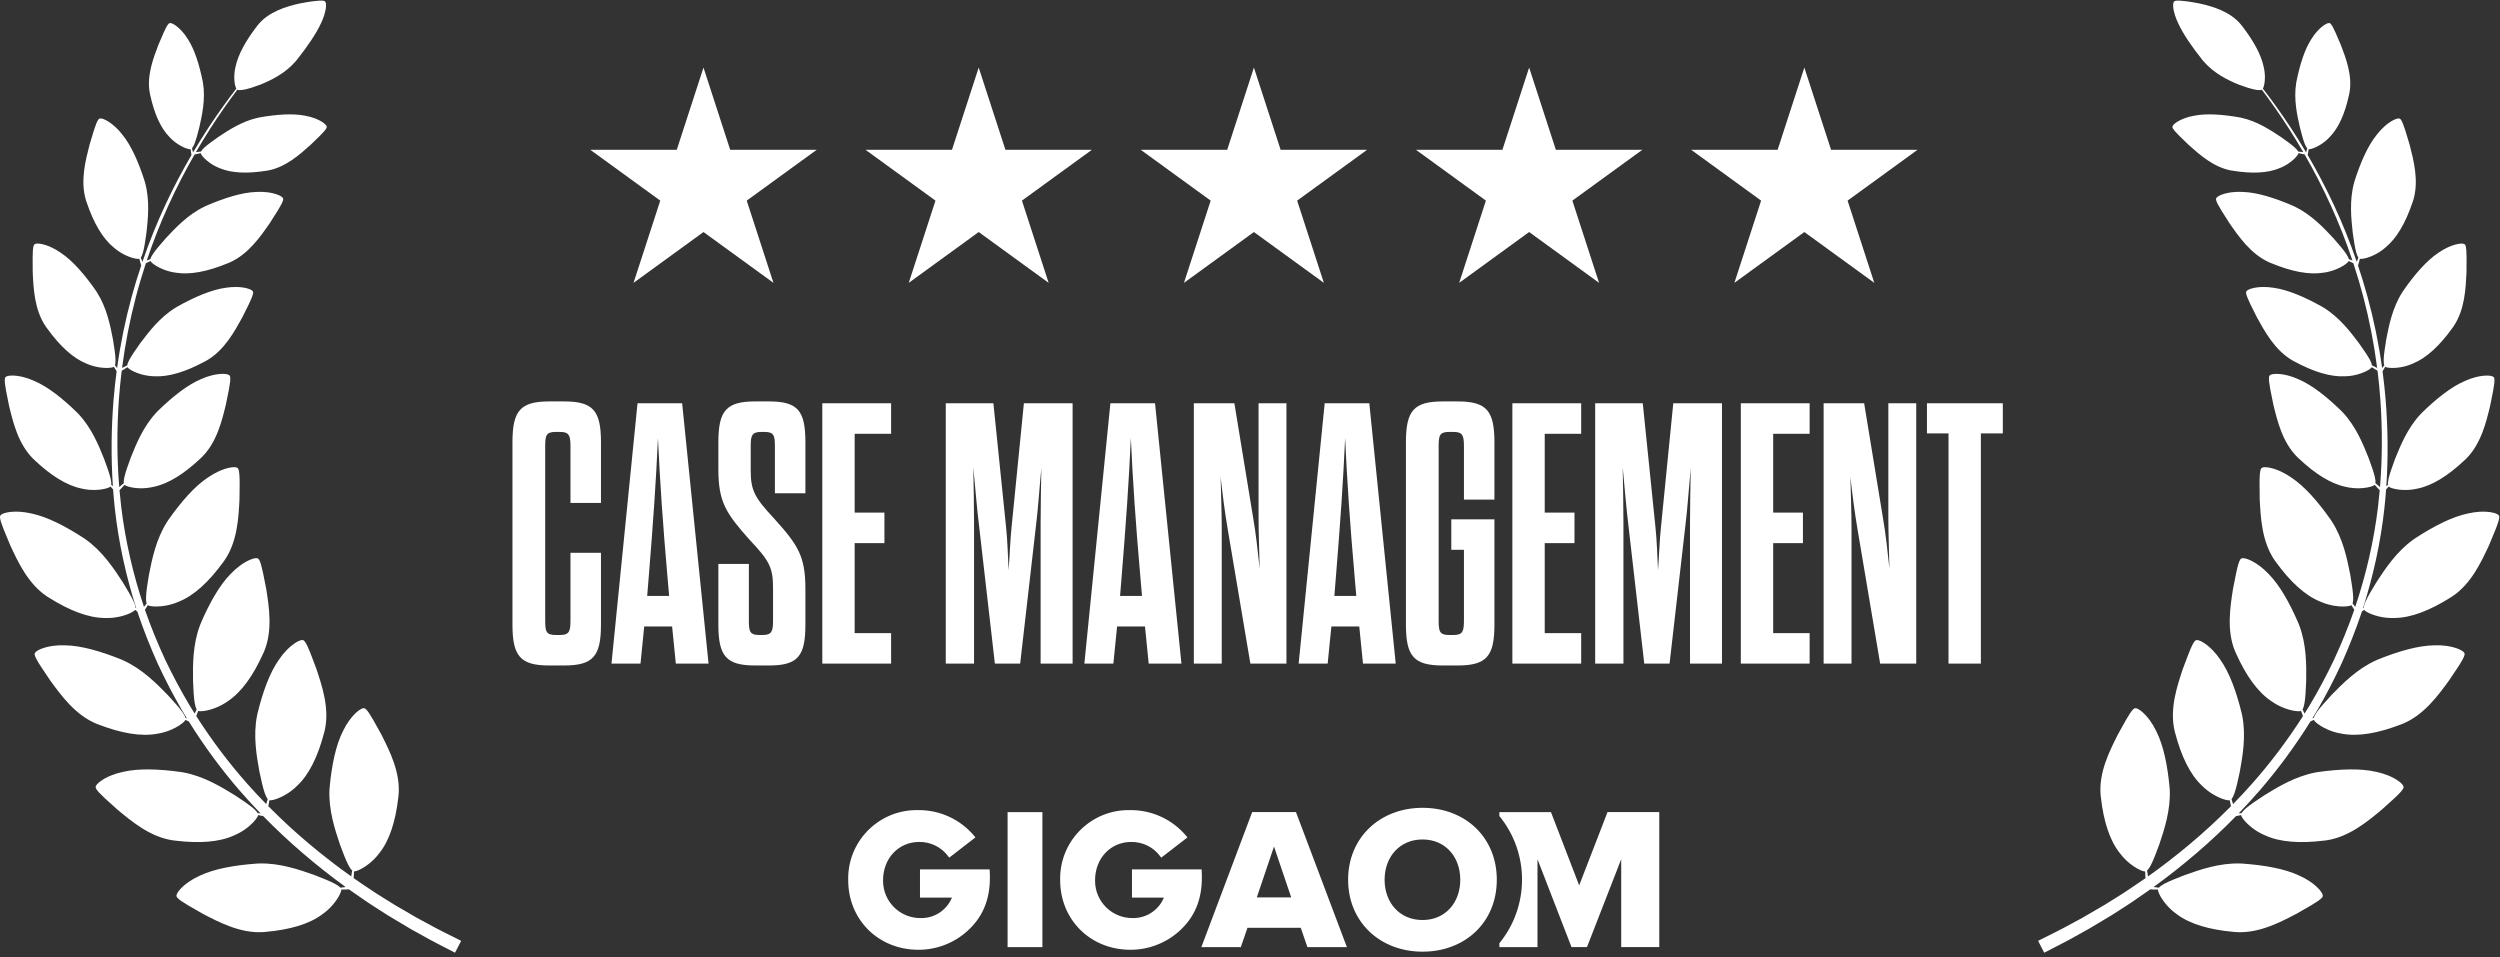 <svg width="256" height="98" viewBox="0 0 256 98" fill="none" xmlns="http://www.w3.org/2000/svg">
<rect x="0" y="0" width="256" height="98" fill="#333333" stroke="none"/>
<path d="M72.037 6.918L74.773 15.339H83.628L76.465 20.543L79.201 28.964L72.037 23.76L64.874 28.964L67.61 20.543L60.447 15.339H69.301L72.037 6.918Z" fill="white"/>
<path d="M100.219 6.918L102.955 15.339H111.809L104.646 20.543L107.382 28.964L100.219 23.76L93.056 28.964L95.792 20.543L88.629 15.339H97.483L100.219 6.918Z" fill="white"/>
<path d="M128.401 6.918L131.137 15.339H139.991L132.828 20.543L135.564 28.964L128.401 23.76L121.237 28.964L123.974 20.543L116.81 15.339H125.665L128.401 6.918Z" fill="white"/>
<path d="M156.583 6.918L159.319 15.339H168.174L161.01 20.543L163.746 28.964L156.583 23.76L149.42 28.964L152.156 20.543L144.993 15.339H153.847L156.583 6.918Z" fill="white"/>
<path d="M184.765 6.918L187.501 15.339H196.355L189.192 20.543L191.928 28.964L184.765 23.76L177.602 28.964L180.338 20.543L173.175 15.339H182.029L184.765 6.918Z" fill="white"/>
<path d="M55.828 45.752V63.499C55.828 64.642 55.904 65.023 56.894 65.023H57.351C58.303 65.023 58.417 64.642 58.417 63.499V56.606H61.54V63.956C61.54 67.193 60.74 68.145 57.77 68.145H56.247C53.276 68.145 52.476 67.193 52.476 63.956V45.295C52.476 42.058 53.276 41.106 56.247 41.106H57.77C60.74 41.106 61.54 42.058 61.54 45.295V51.503H58.417V45.752C58.417 44.61 58.303 44.229 57.351 44.229H56.894C55.904 44.229 55.828 44.61 55.828 45.752ZM69.205 67.955L68.824 64.147H65.967L65.587 67.955H62.616L65.282 41.297H69.852L72.556 67.955H69.205ZM66.424 59.158L66.272 61.024H68.519L68.367 59.272C67.872 53.636 67.567 49.18 67.376 44.838C67.186 49.18 66.882 53.521 66.424 59.158ZM79.159 63.499V60.148C79.159 58.091 78.74 57.368 76.722 55.235C74.323 52.531 73.561 51.389 73.561 48.037V45.295C73.561 42.058 74.361 41.106 77.331 41.106H78.74C81.711 41.106 82.473 42.058 82.473 45.295V50.513H79.35V45.752C79.35 44.61 79.273 44.229 78.283 44.229H77.941C76.989 44.229 76.874 44.61 76.874 45.676V48.19C76.874 50.246 77.293 50.97 79.273 53.102C81.711 55.806 82.473 56.949 82.473 60.3V63.956C82.473 67.193 81.711 68.145 78.74 68.145H77.331C74.361 68.145 73.561 67.193 73.561 63.956V57.749H76.684V63.499C76.684 64.642 76.76 65.023 77.75 65.023H78.093C79.045 65.023 79.159 64.642 79.159 63.499ZM87.517 44.419V52.493H90.564V55.616H87.517V64.832H91.249V67.955H84.204V41.297H91.249V44.419H87.517ZM106.102 53.674L104.465 67.955H101.875L100.237 53.674C100.047 52.15 99.857 49.827 99.666 47.847C99.704 49.789 99.742 51.96 99.742 53.674V67.955H96.848V41.297H101.723L103.018 53.94C103.17 55.349 103.208 56.911 103.284 58.396C103.398 56.911 103.436 55.349 103.589 53.94L104.846 41.297H109.835V67.955H106.559V53.674C106.559 51.96 106.597 49.827 106.636 47.923C106.445 49.865 106.293 52.188 106.102 53.674ZM117.627 67.955L117.247 64.147H114.39L114.009 67.955H111.039L113.705 41.297H118.275L120.979 67.955H117.627ZM114.847 59.158L114.695 61.024H116.942L116.79 59.272C116.295 53.636 115.99 49.18 115.799 44.838C115.609 49.18 115.304 53.521 114.847 59.158ZM128.038 67.955L125.715 54.169C125.41 52.379 125.182 50.551 124.992 48.837C125.03 50.551 125.106 52.417 125.106 54.169V67.955H122.25V41.297H126.401L128.305 52.912C128.61 54.664 128.8 56.454 128.99 58.244C128.952 56.378 128.876 54.626 128.876 52.874V41.297H131.732V67.955H128.038ZM139.57 67.955L139.189 64.147H136.333L135.952 67.955H132.982L135.648 41.297H140.218L142.922 67.955H139.57ZM136.79 59.158L136.638 61.024H138.885L138.732 59.272C138.237 53.636 137.933 49.18 137.742 44.838C137.552 49.18 137.247 53.521 136.79 59.158ZM148.613 56.301V53.179H153.03V63.956C153.03 67.193 152.231 68.145 149.26 68.145H147.737C144.766 68.145 143.967 67.193 143.967 63.956V45.295C143.967 42.058 144.766 41.106 147.737 41.106H149.26C152.231 41.106 153.03 42.058 153.03 45.295V51.16H149.908V45.752C149.908 44.61 149.793 44.229 148.841 44.229H148.384C147.394 44.229 147.318 44.61 147.318 45.752V63.499C147.318 64.642 147.394 65.023 148.384 65.023H148.841C149.793 65.023 149.908 64.642 149.908 63.499V56.301H148.613ZM158.18 44.419V52.493H161.227V55.616H158.18V64.832H161.913V67.955H154.867V41.297H161.913V44.419H158.18ZM172.6 53.674L170.963 67.955H168.373L166.735 53.674C166.545 52.15 166.354 49.827 166.164 47.847C166.202 49.789 166.24 51.96 166.24 53.674V67.955H163.346V41.297H168.22L169.515 53.94C169.668 55.349 169.706 56.911 169.782 58.396C169.896 56.911 169.934 55.349 170.087 53.94L171.343 41.297H176.332V67.955H173.057V53.674C173.057 51.96 173.095 49.827 173.133 47.923C172.943 49.865 172.791 52.188 172.6 53.674ZM181.574 44.419V52.493H184.62V55.616H181.574V64.832H185.306V67.955H178.26V41.297H185.306V44.419H181.574ZM192.528 67.955L190.205 54.169C189.9 52.379 189.671 50.551 189.481 48.837C189.519 50.551 189.595 52.417 189.595 54.169V67.955H186.739V41.297H190.89L192.794 52.912C193.099 54.664 193.289 56.454 193.48 58.244C193.442 56.378 193.366 54.626 193.366 52.874V41.297H196.222V67.955H192.528ZM202.841 67.955H199.528V44.381H197.319V41.297H205.088V44.381H202.841V67.955Z" fill="white"/>
<g clip-path="url(#clip0_231_291)">
<path d="M164.61 83.159L161.707 90.663L158.821 83.163H153.536V83.561C156.63 87.353 156.63 92.795 153.536 96.587V96.984H157.439V87.986L160.921 96.98H162.507L166.011 87.986V96.98H169.909V83.154H164.61V83.159Z" fill="white"/>
<path d="M138.047 90.086C138.047 85.753 141.316 82.72 145.672 82.72C150.027 82.72 153.273 85.73 153.273 90.086C153.273 94.441 150.027 97.451 145.672 97.451C141.316 97.451 138.047 94.418 138.047 90.086ZM149.533 90.086C149.533 87.755 148.016 85.961 145.667 85.961C143.318 85.961 141.783 87.755 141.783 90.086C141.783 92.416 143.3 94.21 145.667 94.21C148.035 94.21 149.537 92.388 149.533 90.086Z" fill="white"/>
<path d="M103.177 96.985V83.159H106.742V96.989L103.177 96.985Z" fill="white"/>
<path d="M133.88 96.984L133.196 95.005H127.744L127.06 96.984H123.019L128.225 83.154H132.706L137.921 96.984H133.88ZM130.458 86.687L128.697 91.894H132.22L130.458 86.687Z" fill="white"/>
<path d="M101.338 89.027H94.207V91.917H97.477C96.945 93.211 95.664 94.048 94.263 94.011C92.154 94.025 90.439 92.328 90.425 90.22C90.425 90.192 90.425 90.16 90.425 90.132C90.425 87.899 92.011 86.215 94.12 86.215C95.313 86.197 96.436 86.761 97.13 87.732L97.199 87.825L99.881 85.753L99.807 85.656C98.383 83.922 96.251 82.928 94.009 82.956C90.138 82.877 86.939 85.947 86.856 89.813C86.856 89.919 86.856 90.026 86.856 90.127C86.856 94.183 89.949 97.257 94.05 97.257C95.909 97.262 97.703 96.568 99.076 95.32C100.616 93.924 101.365 92.153 101.365 89.882C101.365 89.757 101.365 89.429 101.347 89.161L101.338 89.027Z" fill="white"/>
<path d="M123.043 89.027H115.913V91.917H119.182C118.65 93.211 117.369 94.044 115.968 94.011C113.86 94.021 112.144 92.324 112.135 90.215C112.135 90.187 112.135 90.16 112.135 90.132C112.135 87.899 113.721 86.215 115.829 86.215C117.022 86.197 118.146 86.761 118.84 87.732L118.909 87.825L121.591 85.753L121.517 85.656C120.093 83.922 117.956 82.928 115.714 82.956C111.848 82.877 108.644 85.947 108.561 89.813C108.561 89.919 108.561 90.026 108.561 90.127C108.561 94.183 111.654 97.257 115.755 97.257C117.614 97.262 119.408 96.568 120.782 95.32C122.321 93.924 123.07 92.153 123.07 89.882C123.07 89.757 123.07 89.429 123.052 89.161L123.043 89.027Z" fill="white"/>
</g>
<path d="M44.587 95.01C44.036 94.713 43.404 94.371 42.695 93.988C41.996 93.582 41.223 93.132 40.381 92.641C39.562 92.114 38.648 91.588 37.724 90.946C37.231 90.623 36.727 90.281 36.214 89.92C36.219 89.852 36.225 89.766 36.233 89.666C36.245 89.543 36.243 89.392 36.249 89.234C36.249 89.233 36.249 89.232 36.249 89.231C36.309 89.235 36.397 89.221 36.509 89.186C36.816 89.088 37.289 88.839 37.784 88.448C38.15 88.158 38.528 87.789 38.856 87.345C39.898 86.038 40.513 84.069 40.785 81.662C40.795 81.581 40.805 81.502 40.813 81.421C41.025 79.086 39.872 76.85 39.058 75.226C38.737 74.639 38.459 74.131 38.22 73.719C37.899 73.162 37.649 72.779 37.459 72.612C37.386 72.548 37.321 72.515 37.266 72.517C36.981 72.5 36.347 72.969 35.752 73.793C35.532 74.098 35.317 74.453 35.128 74.849C34.379 76.315 33.972 78.363 33.759 80.57C33.752 80.652 33.746 80.736 33.741 80.818C33.628 82.927 34.298 84.95 34.809 86.468C34.971 86.907 35.118 87.304 35.258 87.651C35.557 88.4 35.813 88.92 36.059 89.133C36.055 89.161 36.051 89.19 36.047 89.218C36.025 89.372 36.011 89.512 35.985 89.636C35.978 89.675 35.972 89.71 35.966 89.743C34.592 88.769 33.152 87.666 31.678 86.429C30.289 85.261 28.874 83.969 27.471 82.55C27.482 82.498 27.495 82.438 27.51 82.372C27.54 82.252 27.56 82.102 27.588 81.947C27.588 81.947 27.588 81.945 27.588 81.944C27.646 81.957 27.735 81.955 27.852 81.936C28.169 81.883 28.674 81.704 29.221 81.387C29.625 81.153 30.052 80.841 30.442 80.449C31.662 79.303 32.555 77.442 33.173 75.097C33.195 75.02 33.215 74.941 33.236 74.863C33.784 72.582 32.967 70.206 32.396 68.483C32.163 67.856 31.961 67.314 31.785 66.872C31.547 66.275 31.356 65.861 31.193 65.668C31.13 65.593 31.071 65.551 31.015 65.546C30.735 65.489 30.04 65.863 29.332 66.595C29.071 66.865 28.806 67.186 28.562 67.551C27.609 68.895 26.909 70.864 26.378 73.017C26.36 73.099 26.341 73.18 26.325 73.261C25.907 75.331 26.277 77.428 26.563 79.004C26.661 79.462 26.749 79.875 26.837 80.239C27.025 81.023 27.202 81.573 27.415 81.819C27.407 81.848 27.399 81.875 27.391 81.902C27.346 82.051 27.311 82.187 27.268 82.307C27.265 82.317 27.261 82.327 27.258 82.337C26.595 81.66 25.935 80.953 25.283 80.217C23.454 78.148 21.7 75.838 20.096 73.323C20.111 73.286 20.126 73.248 20.143 73.206C20.193 73.092 20.238 72.947 20.291 72.799C20.291 72.798 20.291 72.797 20.293 72.796C20.348 72.818 20.436 72.831 20.554 72.831C20.875 72.83 21.404 72.737 21.995 72.513C22.433 72.347 22.905 72.11 23.354 71.786C24.746 70.854 25.937 69.163 26.933 66.951C26.968 66.878 27.002 66.804 27.035 66.73C27.952 64.568 27.539 62.092 27.261 60.299C27.134 59.643 27.026 59.075 26.924 58.611C26.789 57.984 26.669 57.543 26.539 57.326C26.489 57.243 26.438 57.191 26.384 57.177C26.117 57.076 25.37 57.332 24.55 57.938C24.247 58.163 23.933 58.436 23.631 58.757C22.468 59.928 21.452 61.756 20.573 63.794C20.542 63.871 20.511 63.949 20.481 64.026C19.727 66.001 19.745 68.129 19.767 69.731C19.788 70.198 19.806 70.621 19.832 70.993C19.888 71.797 19.972 72.368 20.141 72.645C20.128 72.671 20.116 72.698 20.104 72.723C20.042 72.848 19.99 72.965 19.935 73.068C19.756 72.784 19.579 72.499 19.403 72.209C18.52 70.728 17.694 69.181 16.928 67.58C16.181 65.97 15.498 64.308 14.897 62.6C14.877 62.544 14.859 62.489 14.841 62.434C14.86 62.405 14.882 62.374 14.904 62.34C14.976 62.239 15.05 62.106 15.133 61.971C15.133 61.971 15.134 61.969 15.135 61.968C15.185 62.002 15.268 62.032 15.384 62.056C15.7 62.119 16.235 62.134 16.861 62.035C17.323 61.96 17.835 61.824 18.341 61.597C19.896 60.966 21.408 59.552 22.837 57.587C22.886 57.522 22.935 57.458 22.981 57.392C24.324 55.46 24.428 52.951 24.524 51.141C24.535 50.473 24.545 49.896 24.541 49.42C24.538 48.778 24.509 48.323 24.428 48.085C24.397 47.992 24.357 47.932 24.307 47.908C24.067 47.753 23.283 47.853 22.356 48.282C22.013 48.441 21.65 48.645 21.289 48.897C19.91 49.809 18.54 51.394 17.26 53.211C17.213 53.28 17.167 53.349 17.122 53.42C15.977 55.2 15.559 57.288 15.252 58.86C15.175 59.321 15.107 59.739 15.056 60.109C14.945 60.907 14.91 61.484 15.018 61.789C15 61.813 14.983 61.836 14.966 61.858C14.886 61.961 14.815 62.059 14.744 62.144C13.64 58.86 12.839 55.42 12.415 51.928C12.346 51.352 12.287 50.775 12.236 50.197C12.277 50.156 12.365 50.065 12.483 49.946C12.565 49.865 12.655 49.758 12.753 49.649C12.753 49.649 12.754 49.648 12.755 49.647C12.795 49.685 12.866 49.726 12.967 49.769C13.242 49.879 13.726 49.984 14.311 49.998C14.744 50.009 15.231 49.971 15.73 49.851C17.249 49.54 18.864 48.512 20.499 46.97C20.554 46.92 20.609 46.868 20.664 46.817C22.213 45.291 22.738 43.032 23.136 41.405C23.261 40.802 23.369 40.279 23.447 39.847C23.554 39.264 23.607 38.846 23.573 38.615C23.56 38.527 23.535 38.465 23.494 38.434C23.303 38.253 22.575 38.212 21.659 38.444C21.321 38.53 20.958 38.654 20.585 38.823C19.178 39.417 17.663 40.625 16.189 42.058C16.135 42.112 16.081 42.168 16.028 42.224C14.684 43.648 13.946 45.471 13.396 46.845C13.247 47.25 13.114 47.618 13.004 47.946C12.767 48.652 12.636 49.169 12.681 49.465C12.661 49.483 12.641 49.5 12.622 49.518C12.514 49.614 12.42 49.704 12.327 49.777C12.283 49.812 12.244 49.844 12.209 49.873C11.966 46.892 11.966 43.895 12.171 40.954C12.242 39.95 12.341 38.952 12.463 37.963C12.519 37.929 12.609 37.877 12.723 37.81C12.82 37.756 12.931 37.678 13.05 37.602C13.05 37.602 13.053 37.602 13.053 37.601C13.08 37.646 13.136 37.702 13.219 37.766C13.447 37.938 13.871 38.155 14.411 38.313C14.812 38.431 15.275 38.518 15.77 38.53C17.263 38.619 19.027 38.063 20.94 37.035C21.004 37.003 21.068 36.968 21.132 36.933C22.961 35.898 24.023 33.926 24.805 32.509C25.074 31.978 25.307 31.519 25.489 31.136C25.736 30.62 25.89 30.244 25.917 30.022C25.929 29.936 25.919 29.872 25.889 29.833C25.756 29.618 25.088 29.398 24.178 29.387C23.841 29.382 23.471 29.408 23.082 29.472C21.621 29.675 19.903 30.422 18.169 31.39C18.105 31.427 18.04 31.466 17.977 31.505C16.365 32.495 15.215 34.01 14.356 35.153C14.115 35.494 13.898 35.803 13.713 36.081C13.313 36.679 13.061 37.128 13.028 37.415C13.005 37.426 12.982 37.438 12.959 37.45C12.835 37.512 12.724 37.574 12.62 37.617C12.576 37.636 12.537 37.654 12.501 37.671C12.82 35.197 13.294 32.779 13.902 30.453C14.213 29.261 14.561 28.095 14.937 26.954C14.974 26.937 15.014 26.919 15.058 26.899C15.159 26.855 15.278 26.788 15.405 26.725C15.405 26.725 15.407 26.725 15.407 26.724C15.429 26.772 15.479 26.833 15.555 26.906C15.764 27.1 16.163 27.358 16.684 27.571C17.07 27.729 17.523 27.863 18.013 27.924C19.489 28.164 21.302 27.791 23.312 26.962C23.379 26.936 23.446 26.909 23.512 26.881C25.438 26.037 26.698 24.183 27.624 22.852C27.946 22.352 28.225 21.919 28.446 21.556C28.745 21.067 28.938 20.709 28.988 20.49C29.008 20.406 29.007 20.341 28.98 20.3C28.871 20.073 28.229 19.785 27.324 19.682C26.989 19.643 26.618 19.631 26.225 19.655C24.75 19.708 22.965 20.277 21.139 21.063C21.071 21.093 21.003 21.125 20.936 21.158C19.23 21.979 17.93 23.368 16.958 24.419C16.683 24.733 16.435 25.019 16.221 25.276C15.761 25.83 15.463 26.251 15.403 26.533C15.378 26.542 15.354 26.551 15.33 26.561C15.22 26.602 15.123 26.641 15.03 26.674C15.687 24.711 16.431 22.831 17.239 21.052C18.081 19.195 18.989 17.448 19.927 15.815C19.975 15.805 20.08 15.784 20.218 15.756C20.314 15.739 20.428 15.707 20.549 15.678H20.551C20.56 15.724 20.59 15.787 20.64 15.864C20.778 16.072 21.065 16.374 21.466 16.661C21.763 16.874 22.12 17.08 22.526 17.232C23.736 17.738 25.359 17.788 27.245 17.488C27.307 17.48 27.37 17.47 27.433 17.46C29.251 17.133 30.709 15.807 31.773 14.861C32.152 14.499 32.479 14.186 32.743 13.922C33.099 13.567 33.337 13.3 33.425 13.124C33.46 13.055 33.471 13 33.458 12.96C33.411 12.744 32.923 12.368 32.173 12.095C31.896 11.994 31.582 11.908 31.241 11.849C29.972 11.595 28.332 11.716 26.612 12.017C26.548 12.029 26.483 12.042 26.419 12.056C24.794 12.41 23.398 13.331 22.351 14.028C22.051 14.24 21.78 14.433 21.545 14.61C21.039 14.989 20.697 15.288 20.587 15.516C20.564 15.519 20.541 15.522 20.519 15.525C20.397 15.541 20.287 15.559 20.188 15.565C20.143 15.569 20.102 15.573 20.065 15.576C20.545 14.749 21.032 13.95 21.521 13.185C22.448 11.737 23.385 10.406 24.303 9.187C24.525 9.287 25.029 9.206 25.726 8.991C26.005 8.904 26.313 8.797 26.648 8.67C27.788 8.212 29.208 7.509 30.261 6.293C30.301 6.245 30.343 6.196 30.384 6.148C31.436 4.821 32.35 3.509 32.864 2.393C33.008 2.097 33.121 1.811 33.202 1.549C33.426 0.842 33.435 0.301 33.284 0.149C33.259 0.115 33.205 0.093 33.126 0.08C32.92 0.044 32.544 0.064 32.033 0.132C31.653 0.18 31.201 0.255 30.691 0.355C29.307 0.664 27.507 1.186 26.387 2.583C26.348 2.632 26.311 2.68 26.274 2.73C25.147 4.202 24.384 5.593 24.124 6.812C24.025 7.213 23.989 7.599 23.991 7.939C23.993 8.398 24.067 8.773 24.155 8.987C24.169 9.02 24.184 9.048 24.198 9.073C23.258 10.291 22.299 11.623 21.348 13.072C20.817 13.882 20.288 14.729 19.769 15.608C19.765 15.595 19.761 15.581 19.757 15.566C19.727 15.472 19.704 15.364 19.675 15.247C19.67 15.226 19.665 15.204 19.659 15.181C19.832 14.996 19.989 14.572 20.163 13.967C20.243 13.687 20.326 13.366 20.416 13.012C20.692 11.792 21.051 10.167 20.793 8.538C20.783 8.473 20.772 8.409 20.76 8.346C20.417 6.648 19.937 5.087 19.237 4.008C19.058 3.715 18.864 3.456 18.667 3.237C18.139 2.643 17.609 2.327 17.389 2.363C17.346 2.365 17.299 2.396 17.247 2.453C17.113 2.598 16.949 2.915 16.744 3.374C16.591 3.713 16.416 4.129 16.213 4.61C15.71 5.936 14.994 7.766 15.345 9.564C15.357 9.625 15.371 9.687 15.386 9.748C15.79 11.6 16.426 13.08 17.34 14.014C17.63 14.334 17.953 14.59 18.261 14.786C18.676 15.052 19.065 15.207 19.31 15.26C19.401 15.278 19.47 15.283 19.517 15.275V15.277C19.534 15.399 19.545 15.517 19.565 15.612C19.585 15.727 19.601 15.818 19.61 15.873C18.688 17.45 17.793 19.137 16.957 20.927C16.089 22.783 15.289 24.753 14.583 26.814C14.581 26.808 14.579 26.804 14.576 26.798C14.531 26.696 14.491 26.576 14.443 26.446C14.434 26.423 14.425 26.399 14.416 26.375C14.589 26.144 14.713 25.644 14.832 24.936C14.888 24.607 14.94 24.234 14.998 23.822C15.155 22.405 15.356 20.52 14.856 18.706C14.837 18.634 14.817 18.563 14.794 18.493C14.19 16.613 13.447 14.905 12.517 13.77C12.276 13.459 12.023 13.191 11.773 12.967C11.099 12.36 10.459 12.07 10.214 12.137C10.165 12.146 10.115 12.186 10.064 12.256C9.931 12.437 9.786 12.817 9.612 13.362C9.483 13.765 9.337 14.259 9.168 14.829C8.768 16.395 8.189 18.556 8.816 20.549C8.838 20.617 8.861 20.685 8.886 20.752C9.578 22.797 10.488 24.397 11.642 25.34C12.011 25.665 12.411 25.915 12.785 26.1C13.29 26.348 13.749 26.477 14.034 26.504C14.138 26.514 14.217 26.511 14.269 26.496C14.269 26.496 14.269 26.497 14.269 26.498C14.305 26.634 14.332 26.766 14.365 26.872C14.409 27.019 14.441 27.131 14.459 27.187C14.113 28.22 13.789 29.272 13.495 30.348C12.848 32.709 12.339 35.169 11.989 37.688C11.933 37.619 11.877 37.544 11.816 37.462C11.8 37.442 11.785 37.422 11.769 37.401C11.867 37.128 11.838 36.616 11.743 35.905C11.699 35.575 11.64 35.202 11.573 34.791C11.306 33.39 10.943 31.53 9.93 29.939C9.89 29.876 9.85 29.813 9.808 29.753C8.677 28.129 7.463 26.712 6.239 25.895C5.918 25.667 5.597 25.484 5.292 25.342C4.468 24.957 3.771 24.864 3.557 25.001C3.512 25.023 3.477 25.076 3.448 25.158C3.374 25.37 3.347 25.775 3.342 26.346C3.337 26.77 3.343 27.284 3.35 27.879C3.428 29.492 3.51 31.726 4.696 33.451C4.738 33.509 4.78 33.568 4.824 33.625C6.088 35.381 7.429 36.647 8.81 37.215C9.261 37.42 9.715 37.542 10.127 37.611C10.683 37.702 11.16 37.691 11.44 37.636C11.544 37.615 11.619 37.589 11.664 37.56C11.664 37.56 11.664 37.561 11.665 37.562C11.738 37.682 11.803 37.801 11.866 37.891C11.895 37.934 11.921 37.974 11.944 38.009C11.817 38.971 11.71 39.941 11.63 40.917C11.393 43.842 11.358 46.819 11.558 49.793C11.522 49.76 11.486 49.727 11.447 49.692C11.427 49.674 11.407 49.657 11.387 49.639C11.432 49.343 11.302 48.826 11.064 48.12C10.955 47.792 10.821 47.425 10.672 47.019C10.123 45.644 9.384 43.82 8.04 42.397C7.987 42.341 7.933 42.285 7.88 42.231C6.407 40.797 4.891 39.59 3.484 38.996C3.112 38.827 2.748 38.704 2.41 38.617C1.494 38.385 0.766 38.426 0.575 38.607C0.534 38.638 0.508 38.7 0.496 38.788C0.462 39.019 0.515 39.435 0.622 40.02C0.701 40.452 0.808 40.974 0.933 41.578C1.331 43.205 1.856 45.464 3.406 46.99C3.459 47.041 3.515 47.093 3.57 47.143C5.205 48.685 6.82 49.714 8.339 50.024C8.838 50.145 9.326 50.182 9.758 50.171C10.342 50.156 10.826 50.053 11.101 49.941C11.202 49.9 11.273 49.859 11.313 49.821C11.313 49.821 11.314 49.822 11.315 49.823C11.412 49.929 11.5 50.036 11.582 50.115C11.628 50.747 11.685 51.377 11.752 52.006C12.134 55.51 12.892 58.971 13.954 62.284C13.953 62.284 13.951 62.283 13.95 62.282C13.925 62.267 13.9 62.253 13.875 62.238C13.861 61.914 13.612 61.391 13.211 60.691C13.024 60.365 12.804 60.003 12.56 59.603C11.685 58.257 10.514 56.474 8.782 55.242C8.714 55.194 8.645 55.147 8.576 55.1C6.707 53.885 4.84 52.919 3.219 52.581C2.788 52.48 2.375 52.423 1.998 52.402C0.976 52.347 0.211 52.543 0.047 52.774C0.01 52.816 -0.004 52.886 0.001 52.983C0.014 53.235 0.159 53.668 0.396 54.264C0.571 54.707 0.796 55.24 1.057 55.855C1.826 57.501 2.864 59.791 4.834 61.09C4.902 61.133 4.972 61.176 5.041 61.218C7.106 62.514 9.04 63.27 10.72 63.282C11.275 63.306 11.8 63.244 12.259 63.143C12.876 63.005 13.368 62.794 13.636 62.619C13.735 62.553 13.801 62.495 13.835 62.446C13.835 62.446 13.837 62.447 13.838 62.448C13.917 62.506 13.993 62.566 14.064 62.619C14.091 62.698 14.116 62.778 14.142 62.857C14.732 64.598 15.406 66.295 16.146 67.94C16.904 69.576 17.725 71.161 18.605 72.677C18.78 72.973 18.956 73.267 19.135 73.557C19.112 73.549 19.091 73.541 19.068 73.533C19.041 73.523 19.013 73.514 18.986 73.504C18.909 73.188 18.562 72.725 18.031 72.115C17.784 71.832 17.498 71.519 17.18 71.173C16.059 70.021 14.56 68.497 12.622 67.622C12.546 67.587 12.469 67.555 12.392 67.522C10.32 66.689 8.299 66.101 6.643 66.081C6.201 66.064 5.784 66.088 5.41 66.141C4.397 66.283 3.685 66.623 3.568 66.881C3.54 66.929 3.539 67.001 3.564 67.095C3.627 67.34 3.853 67.737 4.202 68.275C4.461 68.677 4.786 69.155 5.163 69.709C6.238 71.176 7.704 73.222 9.891 74.117C9.966 74.147 10.042 74.175 10.119 74.203C12.399 75.077 14.444 75.447 16.094 75.136C16.643 75.053 17.148 74.891 17.576 74.703C18.155 74.449 18.596 74.147 18.825 73.924C18.91 73.841 18.963 73.77 18.987 73.716C18.987 73.716 18.989 73.716 18.99 73.717C19.114 73.776 19.231 73.837 19.336 73.882C20.927 76.436 22.671 78.787 24.493 80.899C25.215 81.732 25.946 82.53 26.682 83.292C26.613 83.285 26.541 83.277 26.465 83.27C26.436 83.267 26.407 83.264 26.379 83.262C26.227 82.975 25.776 82.609 25.111 82.146C24.803 81.931 24.448 81.696 24.055 81.437C22.685 80.592 20.857 79.474 18.762 79.094C18.679 79.079 18.596 79.065 18.513 79.052C16.3 78.745 14.196 78.661 12.583 79.042C12.15 79.132 11.753 79.257 11.402 79.398C10.455 79.78 9.848 80.281 9.797 80.561C9.782 80.613 9.799 80.683 9.846 80.769C9.966 80.991 10.284 81.321 10.755 81.759C11.105 82.086 11.538 82.472 12.039 82.918C13.443 84.081 15.367 85.713 17.707 86.052C17.788 86.063 17.868 86.072 17.95 86.08C20.375 86.378 22.449 86.244 23.974 85.544C24.486 85.331 24.935 85.052 25.305 84.767C25.804 84.38 26.158 83.981 26.326 83.708C26.387 83.609 26.421 83.527 26.431 83.468C26.431 83.468 26.433 83.468 26.434 83.468C26.591 83.499 26.739 83.535 26.862 83.552C26.893 83.558 26.922 83.563 26.95 83.567C28.276 84.925 29.613 86.168 30.928 87.3C32.465 88.622 33.967 89.797 35.395 90.83C35.383 90.832 35.372 90.834 35.36 90.836C35.234 90.858 35.092 90.87 34.937 90.889C34.908 90.892 34.879 90.896 34.851 90.899C34.641 90.651 34.123 90.386 33.374 90.074C33.028 89.928 32.63 89.772 32.191 89.602C30.67 89.062 28.647 88.354 26.518 88.421C26.434 88.424 26.35 88.427 26.266 88.433C24.037 88.597 21.962 88.956 20.468 89.666C20.063 89.846 19.702 90.05 19.39 90.262C18.545 90.834 18.058 91.452 18.069 91.734C18.066 91.79 18.098 91.855 18.161 91.928C18.327 92.12 18.707 92.376 19.261 92.707C19.672 92.953 20.178 93.239 20.763 93.57C22.382 94.412 24.612 95.604 26.972 95.445C27.053 95.439 27.134 95.431 27.215 95.423C29.649 95.206 31.649 94.639 32.989 93.635C33.444 93.319 33.824 92.953 34.125 92.596C34.53 92.113 34.791 91.65 34.896 91.348C34.935 91.238 34.951 91.15 34.948 91.092H34.952C35.111 91.09 35.264 91.095 35.389 91.085C35.536 91.078 35.654 91.072 35.727 91.068C36.169 91.382 36.605 91.686 37.03 91.973C37.963 92.637 38.886 93.183 39.713 93.729C40.564 94.237 41.344 94.704 42.05 95.126C42.771 95.526 43.416 95.884 43.975 96.196C44.536 96.506 45.017 96.739 45.404 96.943C46.181 97.344 46.595 97.557 46.595 97.557L47.224 96.341C47.224 96.341 46.807 96.133 46.025 95.741C45.638 95.543 45.145 95.312 44.595 95.014L44.587 95.01Z" fill="white"/>
<path d="M255.872 52.776C255.707 52.545 254.943 52.349 253.921 52.404C253.543 52.426 253.131 52.482 252.7 52.583C251.077 52.921 249.211 53.888 247.342 55.103C247.273 55.149 247.204 55.196 247.135 55.245C245.404 56.476 244.233 58.26 243.357 59.605C243.113 60.006 242.894 60.368 242.707 60.693C242.306 61.394 242.056 61.917 242.043 62.24C242.018 62.255 241.992 62.27 241.968 62.285C241.967 62.285 241.966 62.286 241.964 62.287C243.026 58.972 243.784 55.512 244.166 52.008C244.234 51.378 244.29 50.748 244.336 50.117C244.418 50.038 244.506 49.931 244.603 49.825C244.603 49.825 244.604 49.824 244.605 49.823C244.645 49.861 244.716 49.902 244.816 49.944C245.091 50.055 245.575 50.159 246.16 50.173C246.593 50.184 247.08 50.147 247.579 50.026C249.098 49.715 250.713 48.687 252.349 47.145C252.405 47.096 252.459 47.043 252.513 46.992C254.062 45.466 254.588 43.207 254.986 41.579C255.111 40.976 255.218 40.453 255.296 40.021C255.404 39.438 255.457 39.021 255.423 38.79C255.411 38.7 255.385 38.639 255.344 38.609C255.152 38.429 254.424 38.386 253.509 38.619C253.171 38.704 252.807 38.829 252.435 38.998C251.027 39.593 249.512 40.8 248.038 42.233C247.984 42.287 247.929 42.342 247.877 42.399C246.533 43.822 245.795 45.646 245.245 47.021C245.097 47.426 244.963 47.794 244.853 48.122C244.615 48.828 244.485 49.345 244.53 49.641C244.51 49.659 244.49 49.676 244.47 49.694C244.431 49.729 244.395 49.761 244.359 49.795C244.56 46.821 244.524 43.843 244.287 40.919C244.207 39.942 244.101 38.972 243.973 38.011C243.996 37.975 244.022 37.936 244.051 37.893C244.115 37.802 244.179 37.684 244.252 37.563C244.252 37.563 244.252 37.561 244.253 37.561C244.297 37.59 244.372 37.616 244.477 37.638C244.757 37.693 245.235 37.704 245.791 37.612C246.202 37.544 246.658 37.421 247.107 37.216C248.489 36.648 249.829 35.383 251.095 33.626C251.137 33.569 251.181 33.511 251.221 33.452C252.409 31.727 252.491 29.494 252.569 27.88C252.575 27.286 252.582 26.771 252.577 26.347C252.571 25.776 252.544 25.372 252.471 25.159C252.442 25.076 252.406 25.023 252.362 25.002C252.147 24.866 251.45 24.958 250.625 25.343C250.321 25.485 250 25.668 249.678 25.895C248.454 26.713 247.241 28.13 246.109 29.754C246.067 29.815 246.027 29.878 245.987 29.94C244.975 31.53 244.611 33.391 244.344 34.792C244.277 35.204 244.219 35.576 244.175 35.906C244.08 36.617 244.052 37.13 244.15 37.402C244.134 37.422 244.119 37.444 244.103 37.464C244.041 37.545 243.985 37.62 243.93 37.69C243.58 35.17 243.071 32.711 242.424 30.349C242.13 29.273 241.806 28.221 241.46 27.188C241.476 27.132 241.51 27.02 241.552 26.873C241.587 26.767 241.614 26.636 241.649 26.499C241.649 26.499 241.649 26.498 241.649 26.497C241.7 26.512 241.779 26.515 241.884 26.505C242.169 26.478 242.627 26.349 243.133 26.101C243.507 25.916 243.907 25.666 244.276 25.341C245.43 24.397 246.339 22.798 247.033 20.752C247.057 20.685 247.08 20.618 247.103 20.549C247.729 18.556 247.15 16.395 246.749 14.829C246.582 14.259 246.435 13.765 246.305 13.362C246.131 12.818 245.986 12.438 245.854 12.257C245.802 12.186 245.752 12.146 245.702 12.138C245.458 12.071 244.818 12.36 244.143 12.967C243.893 13.191 243.64 13.46 243.4 13.771C242.469 14.906 241.727 16.613 241.122 18.494C241.101 18.564 241.081 18.636 241.062 18.707C240.562 20.521 240.762 22.406 240.92 23.823C240.977 24.236 241.03 24.609 241.086 24.936C241.205 25.645 241.328 26.145 241.502 26.376C241.492 26.4 241.483 26.423 241.475 26.448C241.428 26.577 241.388 26.697 241.341 26.799C241.339 26.805 241.337 26.81 241.334 26.815C240.629 24.755 239.829 22.784 238.961 20.927C238.124 19.138 237.23 17.452 236.307 15.874C236.317 15.818 236.332 15.727 236.354 15.612C236.373 15.518 236.384 15.4 236.4 15.277V15.275C236.447 15.284 236.517 15.278 236.607 15.26C236.852 15.208 237.241 15.052 237.656 14.787C237.964 14.59 238.287 14.335 238.577 14.015C239.492 13.08 240.129 11.6 240.531 9.748C240.546 9.687 240.56 9.626 240.573 9.564C240.925 7.766 240.209 5.937 239.705 4.61C239.502 4.13 239.328 3.713 239.174 3.374C238.969 2.915 238.806 2.599 238.672 2.453C238.62 2.396 238.572 2.366 238.529 2.363C238.309 2.328 237.778 2.643 237.25 3.237C237.053 3.456 236.86 3.715 236.68 4.008C235.981 5.088 235.5 6.648 235.158 8.346C235.146 8.409 235.135 8.474 235.125 8.538C234.867 10.168 235.226 11.792 235.502 13.012C235.592 13.366 235.675 13.687 235.756 13.968C235.929 14.574 236.085 14.997 236.258 15.182C236.253 15.204 236.247 15.225 236.243 15.247C236.214 15.365 236.192 15.473 236.161 15.567C236.157 15.581 236.153 15.595 236.149 15.608C235.629 14.729 235.101 13.881 234.569 13.073C233.617 11.623 232.659 10.291 231.719 9.074C231.733 9.049 231.747 9.02 231.762 8.987C231.85 8.773 231.924 8.399 231.926 7.94C231.928 7.599 231.892 7.213 231.793 6.812C231.533 5.592 230.77 4.202 229.642 2.73C229.606 2.681 229.568 2.632 229.53 2.583C228.409 1.186 226.61 0.663 225.226 0.355C224.716 0.255 224.263 0.18 223.883 0.132C223.372 0.064 222.995 0.044 222.79 0.08C222.711 0.093 222.658 0.115 222.632 0.149C222.481 0.301 222.49 0.842 222.714 1.549C222.795 1.811 222.908 2.096 223.052 2.393C223.565 3.509 224.479 4.821 225.532 6.148C225.572 6.197 225.614 6.245 225.656 6.293C226.708 7.509 228.128 8.211 229.268 8.671C229.604 8.797 229.911 8.905 230.191 8.991C230.888 9.205 231.391 9.288 231.614 9.187C232.532 10.407 233.469 11.739 234.396 13.185C234.887 13.95 235.372 14.751 235.853 15.577C235.815 15.574 235.775 15.57 235.73 15.566C235.631 15.56 235.521 15.542 235.4 15.526C235.377 15.523 235.355 15.52 235.333 15.517C235.222 15.289 234.881 14.991 234.374 14.611C234.138 14.435 233.868 14.242 233.567 14.029C232.521 13.331 231.125 12.41 229.499 12.056C229.436 12.042 229.372 12.029 229.307 12.017C227.587 11.718 225.947 11.596 224.677 11.849C224.336 11.909 224.023 11.994 223.745 12.096C222.994 12.368 222.506 12.743 222.46 12.96C222.446 13.002 222.458 13.056 222.492 13.124C222.581 13.301 222.819 13.568 223.175 13.922C223.439 14.188 223.767 14.5 224.145 14.861C225.209 15.807 226.668 17.133 228.486 17.461C228.548 17.472 228.611 17.481 228.673 17.489C230.559 17.789 232.182 17.738 233.392 17.233C233.798 17.081 234.156 16.875 234.453 16.662C234.853 16.374 235.14 16.072 235.278 15.865C235.329 15.787 235.358 15.725 235.367 15.679C235.367 15.679 235.368 15.679 235.369 15.679C235.491 15.708 235.605 15.74 235.702 15.757C235.84 15.784 235.943 15.805 235.993 15.814C236.931 17.448 237.838 19.195 238.681 21.052C239.488 22.831 240.232 24.711 240.89 26.674C240.797 26.642 240.699 26.602 240.59 26.561C240.567 26.552 240.542 26.542 240.517 26.533C240.455 26.251 240.157 25.83 239.699 25.276C239.485 25.019 239.237 24.733 238.963 24.419C237.989 23.369 236.69 21.98 234.983 21.157C234.916 21.125 234.848 21.093 234.78 21.063C232.955 20.277 231.169 19.708 229.694 19.655C229.301 19.631 228.93 19.642 228.595 19.682C227.69 19.785 227.049 20.073 226.939 20.3C226.913 20.342 226.911 20.406 226.931 20.49C226.981 20.709 227.173 21.067 227.474 21.556C227.695 21.919 227.973 22.352 228.296 22.852C229.221 24.183 230.482 26.036 232.407 26.881C232.474 26.909 232.541 26.937 232.608 26.962C234.618 27.792 236.43 28.165 237.906 27.924C238.397 27.863 238.849 27.729 239.235 27.571C239.757 27.358 240.156 27.1 240.365 26.906C240.442 26.834 240.492 26.772 240.514 26.724C240.514 26.724 240.516 26.724 240.516 26.725C240.643 26.789 240.761 26.855 240.863 26.899C240.906 26.919 240.947 26.937 240.983 26.954C241.36 28.095 241.706 29.261 242.019 30.454C242.628 32.78 243.102 35.198 243.42 37.672C243.384 37.655 243.344 37.638 243.301 37.617C243.196 37.573 243.085 37.513 242.962 37.451C242.939 37.438 242.916 37.427 242.893 37.415C242.86 37.129 242.608 36.679 242.208 36.081C242.023 35.804 241.805 35.494 241.564 35.153C240.706 34.01 239.556 32.495 237.944 31.505C237.881 31.466 237.816 31.428 237.752 31.391C236.017 30.422 234.3 29.677 232.838 29.472C232.45 29.408 232.079 29.382 231.742 29.387C230.831 29.398 230.164 29.618 230.031 29.833C230 29.872 229.992 29.936 230.003 30.022C230.03 30.245 230.185 30.62 230.432 31.136C230.615 31.519 230.848 31.979 231.117 32.51C231.899 33.926 232.962 35.899 234.79 36.934C234.854 36.968 234.918 37.003 234.982 37.035C236.895 38.065 238.66 38.62 240.153 38.53C240.648 38.519 241.111 38.433 241.512 38.314C242.052 38.155 242.477 37.938 242.704 37.766C242.788 37.703 242.844 37.647 242.87 37.601C242.87 37.601 242.871 37.601 242.872 37.602C242.992 37.679 243.103 37.756 243.2 37.81C243.314 37.878 243.404 37.93 243.46 37.963C243.582 38.953 243.681 39.951 243.752 40.955C243.957 43.896 243.956 46.893 243.714 49.874C243.679 49.845 243.639 49.813 243.596 49.778C243.503 49.705 243.41 49.615 243.301 49.519C243.282 49.501 243.262 49.484 243.242 49.466C243.288 49.17 243.156 48.653 242.919 47.947C242.81 47.619 242.676 47.252 242.527 46.846C241.978 45.471 241.239 43.648 239.895 42.225C239.842 42.169 239.788 42.113 239.733 42.059C238.26 40.625 236.744 39.418 235.337 38.824C234.965 38.655 234.601 38.53 234.263 38.445C233.347 38.213 232.619 38.254 232.428 38.435C232.386 38.466 232.361 38.527 232.348 38.616C232.314 38.847 232.368 39.264 232.474 39.847C232.552 40.279 232.661 40.802 232.785 41.405C233.182 43.033 233.708 45.293 235.258 46.818C235.312 46.869 235.367 46.92 235.422 46.971C237.057 48.513 238.673 49.541 240.192 49.852C240.69 49.973 241.178 50.01 241.611 49.999C242.195 49.984 242.679 49.88 242.954 49.77C243.055 49.728 243.126 49.687 243.166 49.648C243.166 49.648 243.167 49.649 243.168 49.65C243.266 49.758 243.356 49.866 243.438 49.947C243.556 50.066 243.644 50.157 243.685 50.198C243.634 50.776 243.575 51.353 243.506 51.929C243.082 55.421 242.28 58.862 241.177 62.145C241.107 62.059 241.036 61.963 240.955 61.859C240.938 61.837 240.921 61.814 240.902 61.791C241.011 61.485 240.975 60.908 240.865 60.11C240.814 59.74 240.745 59.322 240.669 58.862C240.361 57.289 239.943 55.201 238.797 53.421C238.753 53.35 238.706 53.281 238.66 53.212C237.38 51.394 236.009 49.81 234.63 48.898C234.268 48.646 233.906 48.441 233.563 48.283C232.636 47.855 231.852 47.755 231.612 47.909C231.562 47.933 231.522 47.993 231.491 48.086C231.409 48.325 231.381 48.779 231.378 49.421C231.374 49.896 231.384 50.473 231.395 51.142C231.491 52.952 231.596 55.462 232.938 57.393C232.984 57.458 233.033 57.523 233.082 57.588C234.512 59.553 236.024 60.968 237.579 61.599C238.086 61.825 238.597 61.962 239.06 62.036C239.686 62.136 240.221 62.121 240.536 62.057C240.652 62.033 240.736 62.003 240.786 61.97C240.786 61.97 240.787 61.972 240.788 61.973C240.871 62.108 240.945 62.24 241.017 62.342C241.039 62.375 241.06 62.406 241.08 62.435C241.061 62.491 241.042 62.546 241.024 62.601C240.423 64.309 239.739 65.971 238.992 67.582C238.227 69.183 237.4 70.73 236.518 72.211C236.344 72.501 236.165 72.786 235.987 73.07C235.931 72.967 235.879 72.849 235.817 72.724C235.805 72.699 235.793 72.672 235.78 72.646C235.949 72.369 236.033 71.798 236.089 70.994C236.115 70.621 236.134 70.197 236.154 69.732C236.175 68.13 236.195 66.002 235.44 64.027C235.411 63.949 235.379 63.872 235.348 63.795C234.469 61.758 233.453 59.928 232.29 58.757C231.988 58.436 231.674 58.163 231.371 57.939C230.551 57.333 229.805 57.076 229.538 57.178C229.484 57.193 229.433 57.243 229.383 57.327C229.254 57.544 229.133 57.983 228.998 58.611C228.896 59.077 228.788 59.644 228.661 60.299C228.383 62.092 227.97 64.569 228.887 66.731C228.919 66.805 228.953 66.879 228.988 66.951C229.985 69.164 231.176 70.855 232.568 71.787C233.017 72.111 233.49 72.348 233.927 72.514C234.52 72.738 235.047 72.831 235.368 72.832C235.486 72.832 235.574 72.82 235.63 72.797C235.63 72.798 235.63 72.799 235.631 72.8C235.685 72.949 235.729 73.094 235.779 73.207C235.796 73.249 235.811 73.288 235.827 73.325C234.222 75.84 232.468 78.15 230.639 80.219C229.987 80.955 229.327 81.662 228.664 82.34C228.661 82.329 228.657 82.32 228.654 82.309C228.611 82.19 228.576 82.053 228.532 81.904C228.525 81.877 228.516 81.849 228.508 81.822C228.72 81.576 228.898 81.026 229.086 80.241C229.174 79.877 229.262 79.464 229.359 79.006C229.644 77.431 230.016 75.334 229.598 73.263C229.581 73.181 229.563 73.1 229.545 73.019C229.014 70.866 228.314 68.897 227.361 67.552C227.117 67.188 226.852 66.867 226.59 66.596C225.883 65.865 225.187 65.491 224.907 65.548C224.851 65.553 224.793 65.595 224.73 65.669C224.567 65.862 224.375 66.277 224.138 66.874C223.961 67.316 223.759 67.858 223.526 68.484C222.955 70.207 222.138 72.584 222.686 74.865C222.706 74.944 222.727 75.022 222.749 75.099C223.367 77.444 224.26 79.305 225.48 80.452C225.87 80.844 226.297 81.155 226.702 81.389C227.248 81.706 227.753 81.885 228.071 81.938C228.187 81.959 228.277 81.96 228.334 81.948C228.334 81.948 228.334 81.95 228.334 81.951C228.363 82.105 228.383 82.255 228.412 82.376C228.427 82.442 228.44 82.501 228.452 82.555C227.05 83.974 225.634 85.266 224.244 86.433C222.769 87.671 221.33 88.773 219.956 89.748C219.95 89.713 219.944 89.678 219.937 89.64C219.912 89.516 219.897 89.376 219.874 89.222C219.87 89.194 219.866 89.166 219.862 89.136C220.108 88.923 220.364 88.403 220.662 87.655C220.802 87.307 220.949 86.911 221.111 86.471C221.622 84.953 222.292 82.931 222.179 80.822C222.175 80.739 222.169 80.656 222.161 80.573C221.949 78.368 221.541 76.318 220.792 74.852C220.602 74.455 220.388 74.101 220.167 73.796C219.572 72.971 218.939 72.503 218.653 72.52C218.597 72.518 218.533 72.551 218.46 72.615C218.27 72.783 218.02 73.166 217.699 73.722C217.46 74.134 217.182 74.643 216.861 75.229C216.046 76.853 214.894 79.088 215.105 81.425C215.113 81.505 215.124 81.585 215.133 81.665C215.404 84.073 216.02 86.042 217.061 87.349C217.39 87.793 217.767 88.161 218.133 88.452C218.628 88.843 219.102 89.091 219.409 89.19C219.521 89.225 219.609 89.24 219.668 89.235C219.668 89.236 219.668 89.237 219.668 89.238C219.673 89.396 219.672 89.547 219.684 89.67C219.691 89.77 219.698 89.855 219.703 89.924C219.19 90.284 218.685 90.626 218.193 90.95C217.269 91.591 216.354 92.118 215.534 92.645C214.693 93.135 213.919 93.585 213.22 93.992C212.512 94.374 211.878 94.717 211.328 95.014C210.778 95.311 210.285 95.542 209.898 95.741C209.116 96.132 208.699 96.341 208.699 96.341L209.328 97.557C209.328 97.557 209.742 97.344 210.519 96.943C210.907 96.737 211.387 96.506 211.948 96.196C212.509 95.884 213.152 95.527 213.874 95.126C214.579 94.704 215.361 94.236 216.212 93.729C217.039 93.184 217.961 92.637 218.894 91.972C219.319 91.686 219.755 91.382 220.197 91.068C220.27 91.072 220.387 91.077 220.535 91.085C220.66 91.094 220.813 91.089 220.972 91.092H220.976C220.972 91.151 220.989 91.237 221.027 91.348C221.132 91.65 221.394 92.114 221.799 92.596C222.1 92.953 222.48 93.319 222.935 93.635C224.276 94.638 226.274 95.206 228.709 95.423C228.79 95.431 228.87 95.439 228.952 95.445C231.311 95.603 233.541 94.413 235.16 93.57C235.745 93.238 236.251 92.953 236.662 92.706C237.217 92.376 237.597 92.12 237.762 91.928C237.826 91.855 237.858 91.789 237.854 91.734C237.866 91.452 237.379 90.833 236.533 90.261C236.221 90.05 235.859 89.845 235.455 89.666C233.962 88.957 231.886 88.597 229.658 88.433C229.574 88.428 229.49 88.424 229.406 88.421C227.277 88.353 225.252 89.062 223.732 89.602C223.293 89.772 222.896 89.928 222.549 90.073C221.799 90.386 221.281 90.65 221.071 90.899C221.042 90.896 221.013 90.892 220.984 90.889C220.828 90.87 220.687 90.859 220.56 90.835C220.548 90.833 220.537 90.831 220.526 90.829C221.955 89.797 223.456 88.622 224.993 87.3C226.309 86.169 227.646 84.924 228.972 83.566C229.001 83.561 229.029 83.557 229.059 83.552C229.183 83.535 229.331 83.498 229.487 83.468C229.487 83.468 229.489 83.468 229.49 83.468C229.499 83.526 229.534 83.608 229.595 83.708C229.763 83.98 230.117 84.379 230.616 84.766C230.985 85.052 231.435 85.33 231.947 85.543C233.472 86.243 235.547 86.379 237.972 86.079C238.052 86.071 238.133 86.062 238.214 86.051C240.555 85.712 242.48 84.081 243.884 82.918C244.385 82.471 244.818 82.085 245.167 81.758C245.638 81.32 245.956 80.99 246.077 80.768C246.123 80.683 246.14 80.612 246.125 80.56C246.076 80.281 245.468 79.779 244.52 79.397C244.169 79.256 243.772 79.132 243.34 79.041C241.727 78.66 239.623 78.745 237.409 79.051C237.327 79.064 237.243 79.077 237.161 79.093C235.066 79.474 233.238 80.591 231.867 81.437C231.475 81.695 231.119 81.93 230.812 82.145C230.146 82.608 229.697 82.975 229.544 83.261C229.515 83.264 229.486 83.266 229.458 83.269C229.382 83.276 229.31 83.284 229.241 83.291C229.976 82.528 230.708 81.731 231.43 80.898C233.252 78.787 234.996 76.435 236.587 73.881C236.692 73.836 236.809 73.774 236.934 73.716C236.934 73.716 236.936 73.716 236.936 73.715C236.959 73.769 237.013 73.84 237.097 73.923C237.326 74.146 237.767 74.448 238.347 74.702C238.775 74.89 239.28 75.052 239.83 75.135C241.48 75.446 243.525 75.077 245.805 74.202C245.882 74.174 245.958 74.145 246.033 74.116C248.22 73.221 249.686 71.176 250.762 69.708C251.138 69.154 251.464 68.675 251.722 68.274C252.072 67.734 252.298 67.338 252.361 67.094C252.385 66.999 252.384 66.928 252.357 66.88C252.24 66.621 251.528 66.282 250.515 66.14C250.139 66.087 249.724 66.063 249.282 66.08C247.625 66.099 245.604 66.688 243.533 67.52C243.456 67.553 243.377 67.586 243.302 67.621C241.364 68.496 239.865 70.02 238.744 71.172C238.425 71.516 238.139 71.83 237.893 72.114C237.362 72.724 237.015 73.187 236.938 73.503C236.91 73.513 236.882 73.522 236.856 73.532C236.832 73.54 236.812 73.548 236.789 73.556C236.967 73.266 237.145 72.972 237.318 72.677C238.199 71.159 239.019 69.575 239.778 67.939C240.517 66.294 241.191 64.597 241.781 62.856C241.808 62.776 241.833 62.697 241.86 62.616C241.931 62.563 242.006 62.505 242.086 62.447C242.086 62.447 242.088 62.446 242.089 62.444C242.122 62.494 242.189 62.552 242.287 62.617C242.556 62.792 243.048 63.003 243.665 63.141C244.123 63.244 244.65 63.305 245.205 63.281C246.884 63.269 248.818 62.513 250.883 61.216C250.952 61.175 251.022 61.132 251.09 61.088C253.06 59.791 254.097 57.5 254.867 55.854C255.126 55.239 255.352 54.706 255.527 54.262C255.764 53.665 255.909 53.233 255.922 52.981C255.927 52.885 255.913 52.814 255.876 52.772L255.872 52.776Z" fill="white"/>
<defs>
<clipPath id="clip0_231_291">
<rect width="83.231" height="15" fill="white" transform="translate(86.786 82.618)"/>
</clipPath>
</defs>
</svg>
